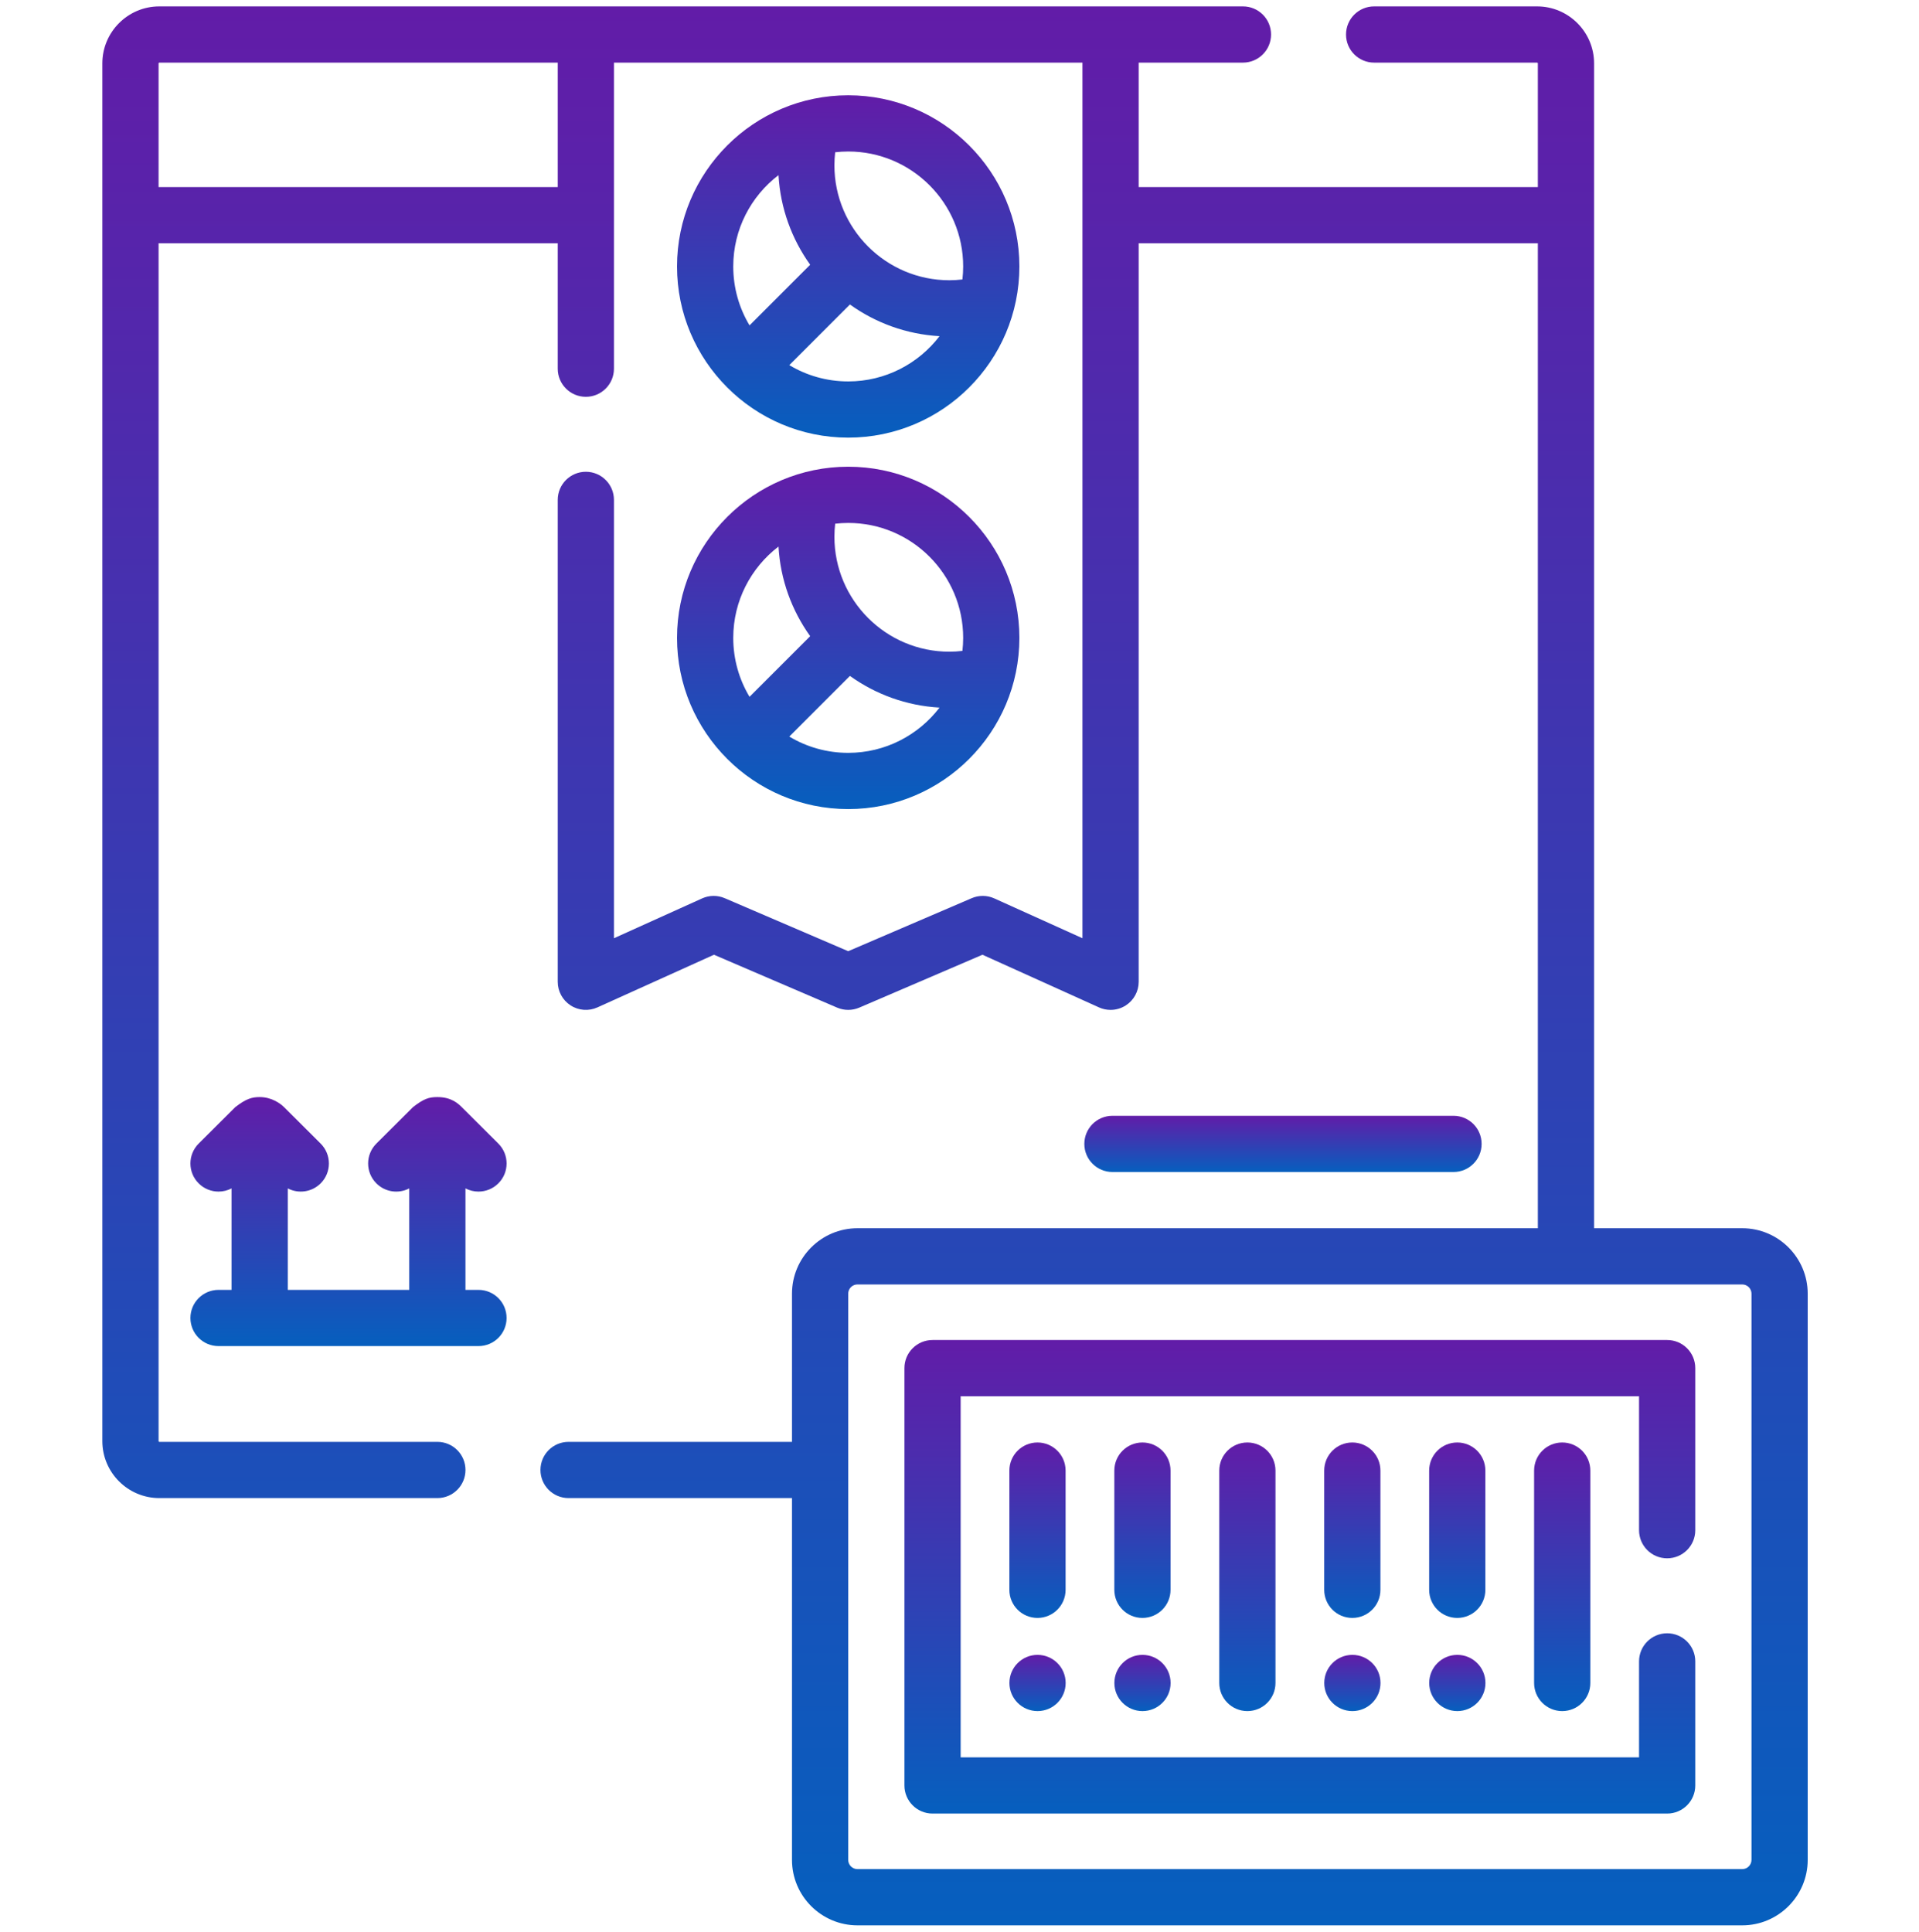 <svg width="150" height="151" viewBox="0 0 150 151" fill="none" xmlns="http://www.w3.org/2000/svg">
<path d="M66.301 34.209C73.679 34.209 79.681 28.207 79.681 20.828C79.681 13.45 73.679 7.448 66.301 7.448C58.923 7.448 52.92 13.45 52.92 20.828C52.92 28.207 58.923 34.209 66.301 34.209ZM66.301 29.815C64.618 29.815 63.043 29.349 61.696 28.541L66.435 23.802C68.433 25.233 70.837 26.13 73.439 26.278C71.796 28.425 69.208 29.815 66.301 29.815ZM75.287 20.828C75.287 21.172 75.266 21.511 75.228 21.845C74.889 21.884 74.549 21.907 74.209 21.907C69.254 21.907 65.222 17.876 65.222 12.921C65.222 12.573 65.245 12.235 65.282 11.902C65.617 11.864 65.956 11.842 66.301 11.842C71.256 11.842 75.287 15.873 75.287 20.828ZM60.852 13.69C61 16.293 61.897 18.697 63.328 20.694L58.588 25.434C57.78 24.086 57.315 22.511 57.315 20.828C57.315 17.921 58.703 15.333 60.852 13.69Z" fill="url(#paint0_linear_164_2612)"/>
<path d="M66.301 63.244C73.679 63.244 79.681 57.242 79.681 49.863C79.681 42.485 73.679 36.482 66.301 36.482C58.923 36.482 52.92 42.485 52.92 49.863C52.92 57.242 58.923 63.244 66.301 63.244ZM66.301 58.849C64.618 58.849 63.043 58.384 61.696 57.576L66.435 52.836C68.433 54.267 70.837 55.164 73.439 55.312C71.796 57.46 69.208 58.849 66.301 58.849ZM75.287 49.863C75.287 50.207 75.266 50.546 75.228 50.88C74.89 50.919 74.549 50.942 74.209 50.942C69.254 50.942 65.222 46.91 65.222 41.955C65.222 41.608 65.245 41.27 65.282 40.936C65.617 40.899 65.956 40.877 66.301 40.877C71.256 40.877 75.287 44.908 75.287 49.863ZM60.852 42.724C61 45.327 61.897 47.731 63.328 49.729L58.588 54.468C57.78 53.121 57.315 51.545 57.315 49.863C57.315 46.956 58.703 44.368 60.852 42.724Z" fill="url(#paint1_linear_164_2612)"/>
<path d="M37.401 93.144C37.965 93.144 38.529 92.928 38.958 92.497C39.815 91.638 39.812 90.246 38.952 89.39L36.095 86.544C35.794 86.246 35.268 85.756 34.187 85.756C33.523 85.756 33.116 85.891 32.279 86.543L29.421 89.39C28.561 90.247 28.559 91.638 29.415 92.497C30.111 93.196 31.16 93.329 31.989 92.895V100.827H22.494V92.895C23.323 93.328 24.372 93.195 25.068 92.498C25.924 91.638 25.922 90.246 25.062 89.39L22.205 86.544C21.905 86.246 21.221 85.756 20.297 85.756C19.691 85.756 19.226 85.891 18.389 86.543L15.531 89.39C14.671 90.247 14.669 91.638 15.525 92.497C15.955 92.929 16.518 93.144 17.082 93.144C17.432 93.144 17.782 93.061 18.099 92.895V100.827H17.082C15.869 100.827 14.885 101.81 14.885 103.024C14.885 104.238 15.869 105.221 17.082 105.221H37.401C38.615 105.221 39.598 104.238 39.598 103.024C39.598 101.81 38.615 100.827 37.401 100.827H36.384V92.895C36.702 93.061 37.052 93.144 37.401 93.144Z" fill="url(#paint2_linear_164_2612)"/>
<path d="M136.182 96.008H124.602V4.955C124.602 2.498 122.603 0.5 120.147 0.5H107.41C106.196 0.5 105.213 1.484 105.213 2.697C105.213 3.911 106.196 4.895 107.41 4.895H120.147C120.18 4.895 120.207 4.922 120.207 4.955V14.624H89.006V4.895H97.156C98.37 4.895 99.353 3.911 99.353 2.697C99.353 1.484 98.37 0.5 97.156 0.5H12.455C9.998 0.5 8 2.498 8 4.955V112.647C8 115.103 9.998 117.102 12.455 117.102H34.188C35.401 117.102 36.385 116.118 36.385 114.904C36.385 113.691 35.401 112.707 34.188 112.707H12.455C12.421 112.707 12.395 112.68 12.395 112.647V19.018H43.596V28.821C43.596 30.035 44.58 31.018 45.793 31.018C47.006 31.018 47.99 30.035 47.99 28.821V4.895H84.611V73.34L77.722 70.227C77.16 69.972 76.517 69.966 75.951 70.21L66.301 74.353L56.651 70.21C56.084 69.966 55.442 69.972 54.879 70.227L47.99 73.34V39.075C47.99 37.861 47.006 36.877 45.793 36.877C44.58 36.877 43.596 37.861 43.596 39.075V76.744C43.596 77.49 43.974 78.185 44.602 78.59C45.228 78.995 46.018 79.054 46.698 78.746L55.807 74.63L65.434 78.763C65.987 79 66.614 79 67.168 78.763L76.795 74.63L85.904 78.746C86.192 78.877 86.501 78.941 86.808 78.941C87.225 78.941 87.639 78.823 88 78.59C88.627 78.185 89.006 77.49 89.006 76.744V19.018H120.207V96.008H67.025C64.203 96.008 61.906 98.304 61.906 101.126V112.707H44.442C43.228 112.707 42.245 113.691 42.245 114.904C42.245 116.118 43.228 117.102 44.442 117.102H61.906V145.382C61.906 148.204 64.202 150.5 67.025 150.5H136.183C139.005 150.5 141.301 148.204 141.301 145.382V101.126C141.301 98.304 139.005 96.008 136.182 96.008ZM43.596 14.624H12.395V4.955C12.395 4.922 12.421 4.895 12.455 4.895H43.596V14.624ZM136.906 145.382C136.906 145.781 136.582 146.105 136.182 146.105H67.025C66.626 146.105 66.301 145.781 66.301 145.382V101.126C66.301 100.727 66.625 100.402 67.025 100.402H136.183C136.582 100.402 136.907 100.727 136.907 101.126V145.382H136.906Z" fill="url(#paint3_linear_164_2612)"/>
<path d="M130.314 104.746H72.893C71.679 104.746 70.695 105.729 70.695 106.943V139.565C70.695 140.779 71.679 141.762 72.893 141.762H130.314C131.528 141.762 132.512 140.779 132.512 139.565V129.867C132.512 128.653 131.528 127.67 130.314 127.67C129.101 127.67 128.117 128.653 128.117 129.867V137.368H75.09V109.14H128.117V119.613C128.117 120.827 129.101 121.81 130.314 121.81C131.528 121.81 132.512 120.827 132.512 119.613V106.943C132.512 105.729 131.528 104.746 130.314 104.746Z" fill="url(#paint4_linear_164_2612)"/>
<path d="M83.293 124.273V114.953C83.293 113.739 82.309 112.756 81.096 112.756C79.882 112.756 78.898 113.739 78.898 114.953V124.273C78.898 125.487 79.882 126.47 81.096 126.47C82.309 126.47 83.293 125.487 83.293 124.273Z" fill="url(#paint5_linear_164_2612)"/>
<path d="M91.496 124.273V114.953C91.496 113.739 90.513 112.756 89.299 112.756C88.085 112.756 87.102 113.739 87.102 114.953V124.273C87.102 125.487 88.085 126.47 89.299 126.47C90.513 126.47 91.496 125.487 91.496 124.273Z" fill="url(#paint6_linear_164_2612)"/>
<path d="M95.305 114.953V131.555C95.305 132.769 96.288 133.752 97.502 133.752C98.716 133.752 99.699 132.769 99.699 131.555V114.953C99.699 113.739 98.716 112.756 97.502 112.756C96.288 112.756 95.305 113.739 95.305 114.953Z" fill="url(#paint7_linear_164_2612)"/>
<path d="M107.902 124.273V114.953C107.902 113.739 106.919 112.756 105.705 112.756C104.491 112.756 103.508 113.739 103.508 114.953V124.273C103.508 125.487 104.491 126.47 105.705 126.47C106.919 126.47 107.902 125.487 107.902 124.273Z" fill="url(#paint8_linear_164_2612)"/>
<path d="M116.105 124.273V114.953C116.105 113.739 115.122 112.756 113.908 112.756C112.694 112.756 111.711 113.739 111.711 114.953V124.273C111.711 125.487 112.694 126.47 113.908 126.47C115.122 126.47 116.105 125.487 116.105 124.273Z" fill="url(#paint9_linear_164_2612)"/>
<path d="M119.914 114.953V131.555C119.914 132.769 120.898 133.752 122.111 133.752C123.325 133.752 124.309 132.769 124.309 131.555V114.953C124.309 113.739 123.325 112.756 122.111 112.756C120.898 112.756 119.914 113.739 119.914 114.953Z" fill="url(#paint10_linear_164_2612)"/>
<path d="M81.101 133.752C82.315 133.752 83.298 132.769 83.298 131.555C83.298 130.341 82.315 129.358 81.101 129.358H81.098C79.885 129.358 78.902 130.341 78.902 131.555C78.902 132.769 79.888 133.752 81.101 133.752Z" fill="url(#paint11_linear_164_2612)"/>
<path d="M89.304 133.752C90.518 133.752 91.501 132.769 91.501 131.555C91.501 130.341 90.518 129.358 89.304 129.358H89.301C88.088 129.358 87.106 130.341 87.106 131.555C87.106 132.769 88.091 133.752 89.304 133.752Z" fill="url(#paint12_linear_164_2612)"/>
<path d="M105.71 133.752C106.924 133.752 107.908 132.769 107.908 131.555C107.908 130.341 106.924 129.358 105.71 129.358H105.708C104.494 129.358 103.512 130.341 103.512 131.555C103.512 132.769 104.497 133.752 105.71 133.752Z" fill="url(#paint13_linear_164_2612)"/>
<path d="M113.914 133.752C115.127 133.752 116.111 132.769 116.111 131.555C116.111 130.341 115.127 129.358 113.914 129.358H113.911C112.697 129.358 111.715 130.341 111.715 131.555C111.715 132.769 112.7 133.752 113.914 133.752Z" fill="url(#paint14_linear_164_2612)"/>
<path d="M113.615 91.613C114.829 91.613 115.812 90.63 115.812 89.416C115.812 88.202 114.829 87.219 113.615 87.219H86.955C85.741 87.219 84.758 88.202 84.758 89.416C84.758 90.63 85.741 91.613 86.955 91.613H113.615Z" fill="url(#paint15_linear_164_2612)"/>
<defs>
<linearGradient id="paint0_linear_164_2612" x1="66.301" y1="7.448" x2="66.301" y2="34.209" gradientUnits="userSpaceOnUse">
<stop stop-color="#621CA8"/>
<stop offset="1" stop-color="#065FBE"/>
</linearGradient>
<linearGradient id="paint1_linear_164_2612" x1="66.301" y1="36.482" x2="66.301" y2="63.244" gradientUnits="userSpaceOnUse">
<stop stop-color="#621CA8"/>
<stop offset="1" stop-color="#065FBE"/>
</linearGradient>
<linearGradient id="paint2_linear_164_2612" x1="27.242" y1="85.756" x2="27.242" y2="105.221" gradientUnits="userSpaceOnUse">
<stop stop-color="#621CA8"/>
<stop offset="1" stop-color="#065FBE"/>
</linearGradient>
<linearGradient id="paint3_linear_164_2612" x1="74.65" y1="0.5" x2="74.65" y2="150.5" gradientUnits="userSpaceOnUse">
<stop stop-color="#621CA8"/>
<stop offset="1" stop-color="#065FBE"/>
</linearGradient>
<linearGradient id="paint4_linear_164_2612" x1="101.604" y1="104.746" x2="101.604" y2="141.762" gradientUnits="userSpaceOnUse">
<stop stop-color="#621CA8"/>
<stop offset="1" stop-color="#065FBE"/>
</linearGradient>
<linearGradient id="paint5_linear_164_2612" x1="81.096" y1="112.756" x2="81.096" y2="126.47" gradientUnits="userSpaceOnUse">
<stop stop-color="#621CA8"/>
<stop offset="1" stop-color="#065FBE"/>
</linearGradient>
<linearGradient id="paint6_linear_164_2612" x1="89.299" y1="112.756" x2="89.299" y2="126.47" gradientUnits="userSpaceOnUse">
<stop stop-color="#621CA8"/>
<stop offset="1" stop-color="#065FBE"/>
</linearGradient>
<linearGradient id="paint7_linear_164_2612" x1="97.502" y1="112.756" x2="97.502" y2="133.752" gradientUnits="userSpaceOnUse">
<stop stop-color="#621CA8"/>
<stop offset="1" stop-color="#065FBE"/>
</linearGradient>
<linearGradient id="paint8_linear_164_2612" x1="105.705" y1="112.756" x2="105.705" y2="126.47" gradientUnits="userSpaceOnUse">
<stop stop-color="#621CA8"/>
<stop offset="1" stop-color="#065FBE"/>
</linearGradient>
<linearGradient id="paint9_linear_164_2612" x1="113.908" y1="112.756" x2="113.908" y2="126.47" gradientUnits="userSpaceOnUse">
<stop stop-color="#621CA8"/>
<stop offset="1" stop-color="#065FBE"/>
</linearGradient>
<linearGradient id="paint10_linear_164_2612" x1="122.111" y1="112.756" x2="122.111" y2="133.752" gradientUnits="userSpaceOnUse">
<stop stop-color="#621CA8"/>
<stop offset="1" stop-color="#065FBE"/>
</linearGradient>
<linearGradient id="paint11_linear_164_2612" x1="81.1" y1="129.358" x2="81.1" y2="133.752" gradientUnits="userSpaceOnUse">
<stop stop-color="#621CA8"/>
<stop offset="1" stop-color="#065FBE"/>
</linearGradient>
<linearGradient id="paint12_linear_164_2612" x1="89.303" y1="129.358" x2="89.303" y2="133.752" gradientUnits="userSpaceOnUse">
<stop stop-color="#621CA8"/>
<stop offset="1" stop-color="#065FBE"/>
</linearGradient>
<linearGradient id="paint13_linear_164_2612" x1="105.71" y1="129.358" x2="105.71" y2="133.752" gradientUnits="userSpaceOnUse">
<stop stop-color="#621CA8"/>
<stop offset="1" stop-color="#065FBE"/>
</linearGradient>
<linearGradient id="paint14_linear_164_2612" x1="113.913" y1="129.358" x2="113.913" y2="133.752" gradientUnits="userSpaceOnUse">
<stop stop-color="#621CA8"/>
<stop offset="1" stop-color="#065FBE"/>
</linearGradient>
<linearGradient id="paint15_linear_164_2612" x1="100.285" y1="87.219" x2="100.285" y2="91.613" gradientUnits="userSpaceOnUse">
<stop stop-color="#621CA8"/>
<stop offset="1" stop-color="#065FBE"/>
</linearGradient>
</defs>
</svg>
